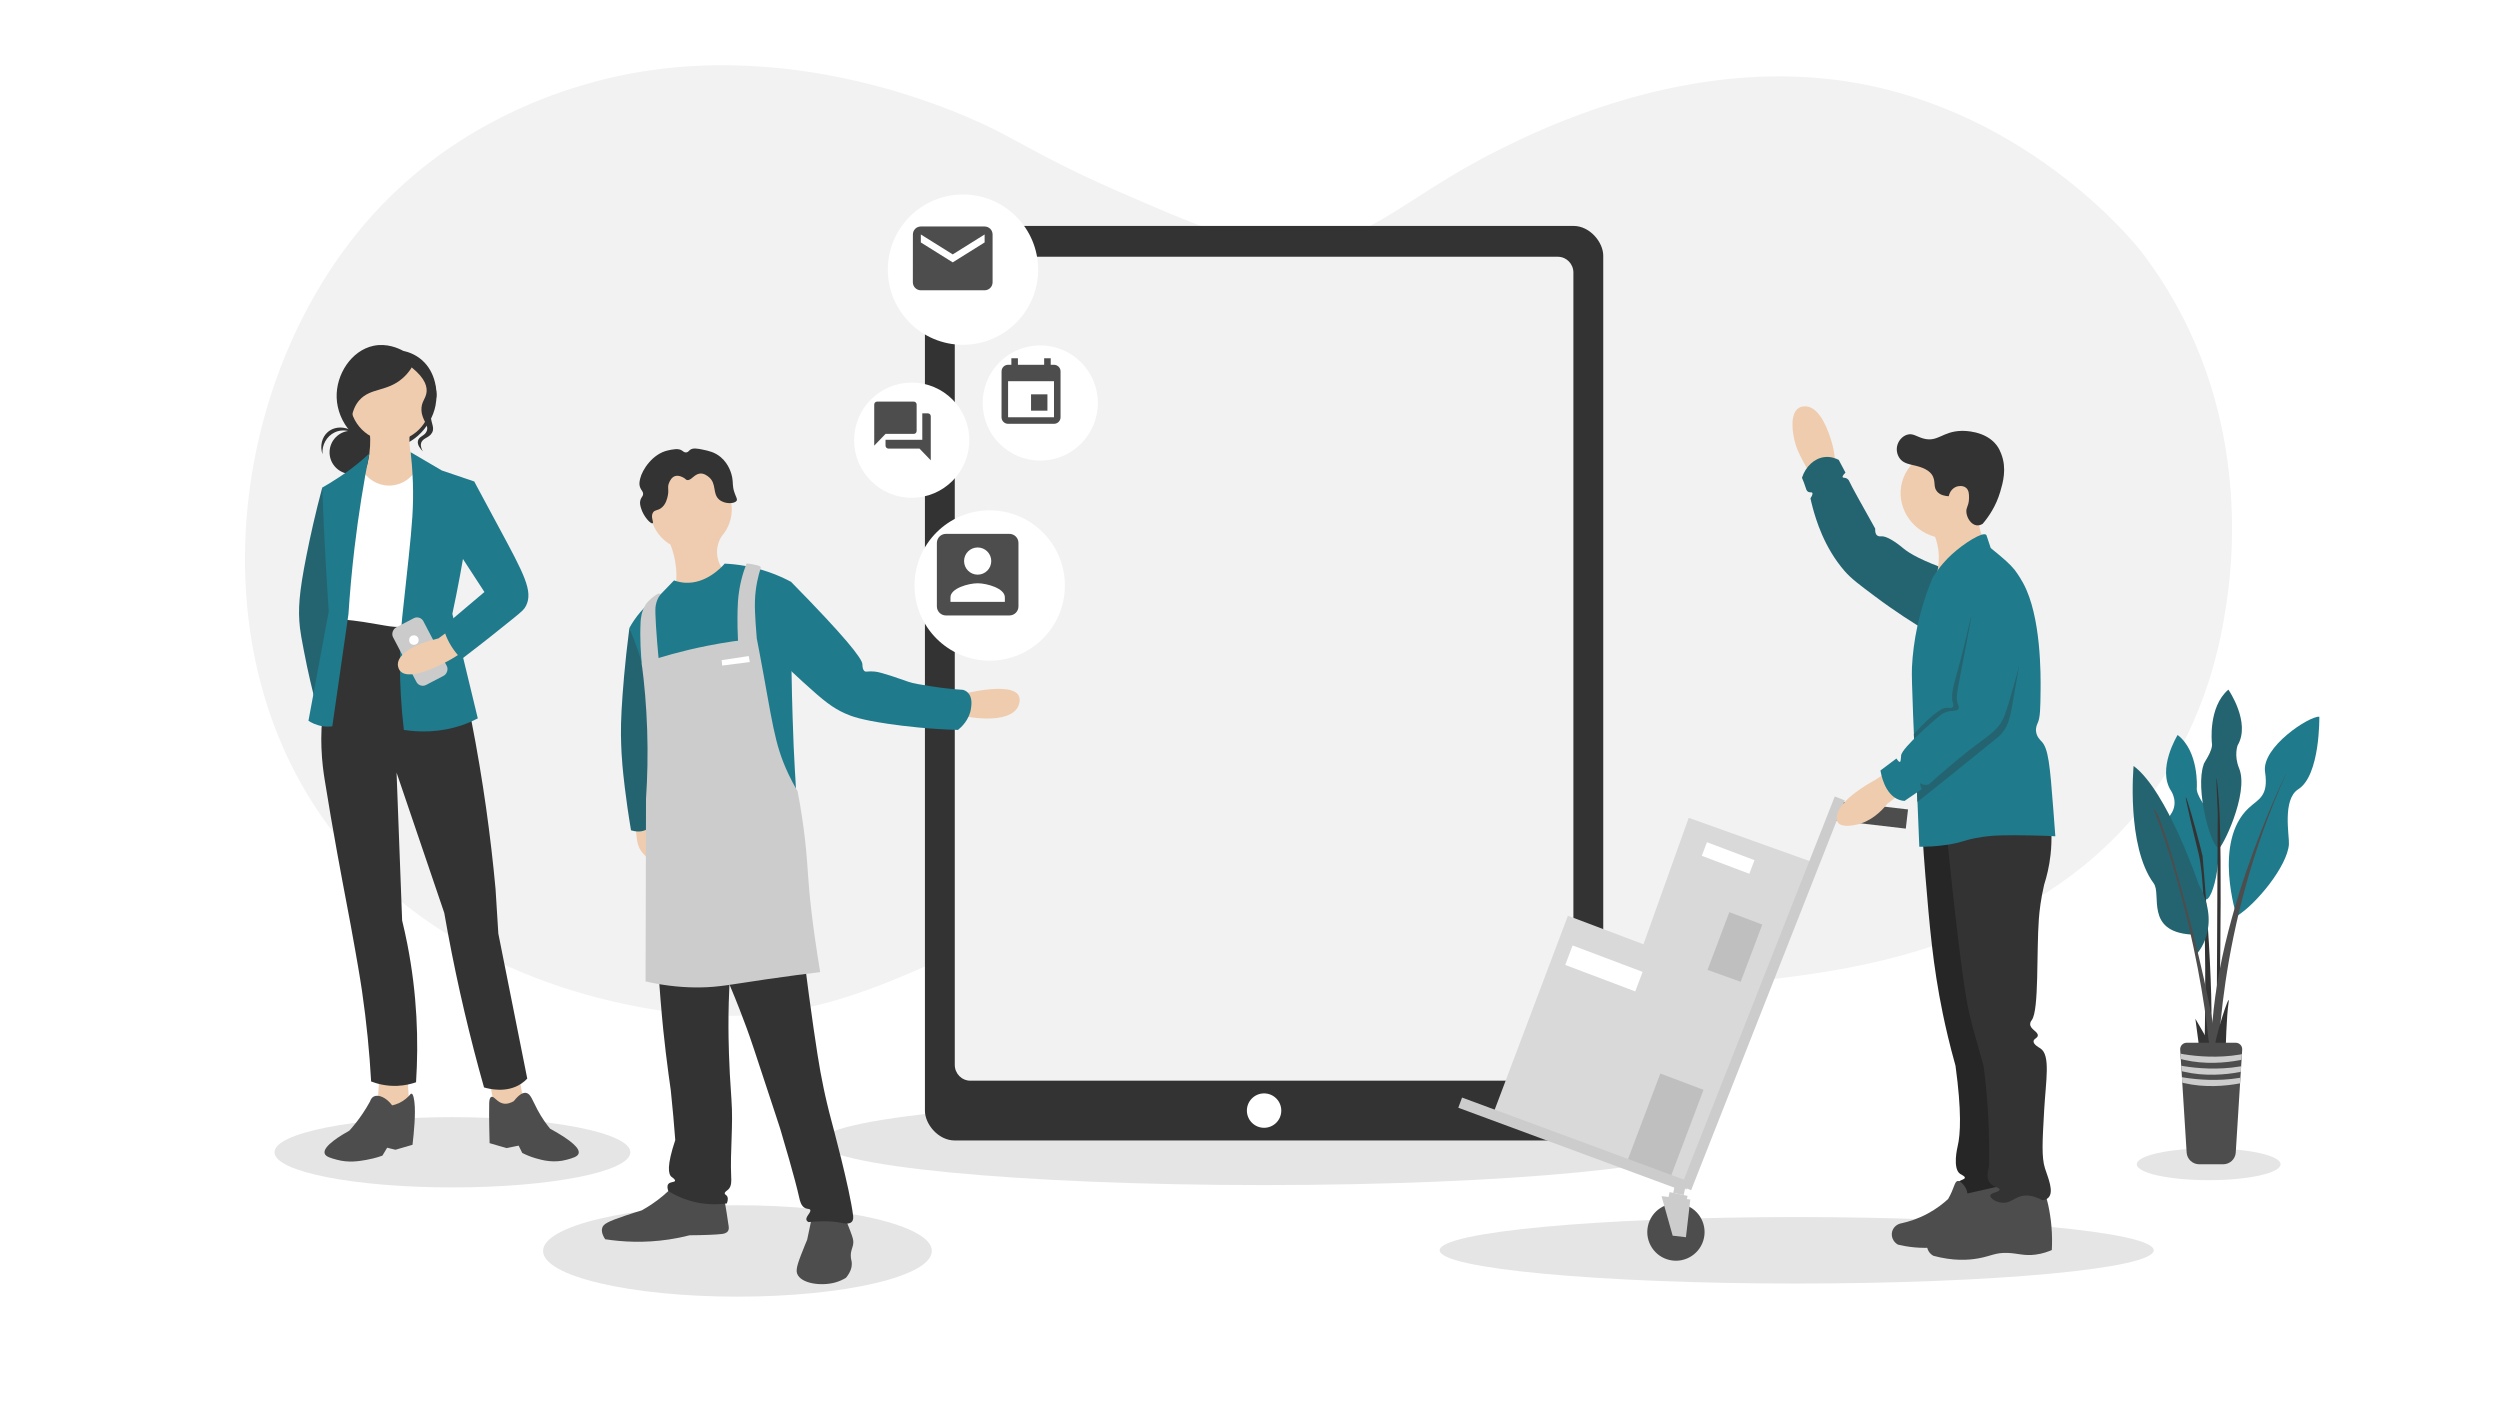 <?xml version="1.0" encoding="UTF-8"?>
<svg xmlns="http://www.w3.org/2000/svg" xmlns:xlink="http://www.w3.org/1999/xlink" viewBox="0 0 1920 1080">
  <defs>
    <style>
      .cls-1, .cls-2 {
        fill: none;
      }

      .cls-3, .cls-4, .cls-5, .cls-6, .cls-7, .cls-8, .cls-9, .cls-10, .cls-11, .cls-12, .cls-13, .cls-14, .cls-15, .cls-16 {
        fill-rule: evenodd;
      }

      .cls-3, .cls-4, .cls-5, .cls-6, .cls-7, .cls-17 {
        fill: #fff;
      }

      .cls-4 {
        filter: url(#drop-shadow-3);
      }

      .cls-5 {
        filter: url(#drop-shadow-2);
      }

      .cls-6 {
        filter: url(#drop-shadow-1);
      }

      .cls-7 {
        filter: url(#drop-shadow-4);
      }

      .cls-18, .cls-11 {
        fill: #246470;
      }

      .cls-8, .cls-19 {
        fill: #4d4d4d;
      }

      .cls-9, .cls-20 {
        fill: #1f7a8c;
      }

      .cls-21 {
        fill: #d9d9d9;
      }

      .cls-10, .cls-22 {
        fill: #efccaf;
      }

      .cls-23, .cls-16 {
        fill: #ccc;
      }

      .cls-24, .cls-13 {
        fill: #efccae;
      }

      .cls-25 {
        fill: #efccae;
      }

      .cls-26 {
        clip-path: url(#clippath-1);
      }

      .cls-27 {
        clip-path: url(#clippath-3);
      }

      .cls-28 {
        clip-path: url(#clippath-4);
      }

      .cls-29 {
        clip-path: url(#clippath-5);
      }

      .cls-12 {
        fill: #f2f2f2;
      }

      .cls-30 {
        fill: #262626;
      }

      .cls-2 {
        clip-rule: evenodd;
      }

      .cls-14, .cls-31 {
        fill: #333;
      }

      .cls-32 {
        fill: #bfbfbf;
      }

      .cls-33 {
        fill: #cbcbcb;
      }

      .cls-15 {
        fill: #e5e5e5;
      }

      .cls-34 {
        fill: #333;
      }

      .cls-35 {
        clip-path: url(#clippath);
      }
    </style>
    <clipPath id="clippath">
      <rect class="cls-1" x="710.341" y="173.515" width="520.949" height="702.36" rx="22.81" ry="22.81"/>
    </clipPath>
    <clipPath id="clippath-1">
      <rect class="cls-1" x="1274.665" y="643.781" width="105.105" height="101.926" transform="translate(225.911 1710.273) rotate(-70.31)"/>
    </clipPath>
    <filter id="drop-shadow-1" x="661.256" y="128.868" width="157" height="157" filterUnits="userSpaceOnUse">
      <feOffset dx="9.239" dy="9.239"/>
      <feGaussianBlur result="blur" stdDeviation="6.599"/>
      <feFlood flood-color="#000" flood-opacity=".25"/>
      <feComposite in2="blur" operator="in"/>
      <feComposite in="SourceGraphic"/>
    </filter>
    <clipPath id="clippath-3">
      <path class="cls-2" d="M780.296,192.917c0-29.923-24.293-54.216-54.216-54.216s-54.215,24.293-54.215,54.216,24.293,54.216,54.215,54.216,54.216-24.293,54.216-54.216Z"/>
    </clipPath>
    <filter id="drop-shadow-2" x="639.883" y="278.495" width="121" height="120" filterUnits="userSpaceOnUse">
      <feOffset dx="7.08" dy="7.08"/>
      <feGaussianBlur result="blur-2" stdDeviation="5.057"/>
      <feFlood flood-color="#000" flood-opacity=".25"/>
      <feComposite in2="blur-2" operator="in"/>
      <feComposite in="SourceGraphic"/>
    </filter>
    <clipPath id="clippath-4">
      <path class="cls-2" d="M735.503,329.369c0-23.392-18.991-42.383-42.383-42.383s-42.383,18.991-42.383,42.383v3.223c0,23.392,18.991,42.384,42.383,42.384s42.383-18.992,42.383-42.384v-3.223Z"/>
    </clipPath>
    <filter id="drop-shadow-3" x="682.256" y="371.868" width="156" height="156" filterUnits="userSpaceOnUse">
      <feOffset dx="9.239" dy="9.239"/>
      <feGaussianBlur result="blur-3" stdDeviation="6.599"/>
      <feFlood flood-color="#000" flood-opacity=".25"/>
      <feComposite in2="blur-3" operator="in"/>
      <feComposite in="SourceGraphic"/>
    </filter>
    <filter id="drop-shadow-4" x="738.883" y="249.495" width="121" height="121" filterUnits="userSpaceOnUse">
      <feOffset dx="7.08" dy="7.08"/>
      <feGaussianBlur result="blur-4" stdDeviation="5.057"/>
      <feFlood flood-color="#000" flood-opacity=".25"/>
      <feComposite in2="blur-4" operator="in"/>
      <feComposite in="SourceGraphic"/>
    </filter>
    <clipPath id="clippath-5">
      <path class="cls-1" d="M1722.008,806.07l-.222,3.525-.305,4.972-.131,2.057-.312,4.972-.131,2.057-.312,4.965-3.541,56.543c-.318,5.05-4.541,8.989-9.653,9.004h-18.399c-5.104-.015-9.325-3.942-9.653-8.984l-3.548-56.543-.305-4.965-.132-2.057-.319-4.972-.125-2.057-.312-4.972-.222-3.525c-.084-1.365.406-2.704,1.353-3.7.947-.996,2.268-1.56,3.65-1.56h37.622c1.378-.002,2.696.559,3.642,1.551.946.992,1.436,2.326,1.354,3.688Z"/>
    </clipPath>
  </defs>
  <g id="Ebene_1">
    <rect class="cls-17" width="1920" height="1080"/>
  </g>
  <g id="Ebene_4">
    <path class="cls-12" d="M498.04,774.65c190.481,33.321,237.962-94.457,459.999-96,195.623-1.359,218.49,97.411,413.999,72,58.743-7.635,197.53-27.746,279.999-140,44.071-59.988,54.066-121.799,58-148,6.412-42.707,16.532-163.059-66-269.999-3.791-4.912-92.108-115.769-240-132-117.273-12.87-222.226,39.222-252,54-79.002,39.212-103.22,77.085-166,74-35.506-1.745-67.871-15.831-128-42-46.384-20.187-71.167-35.319-92-46-17.47-8.957-162.37-80.723-315.999-36-22.581,6.574-94.414,28.417-156,92-112.215,115.855-145.321,323.739-50,465.999,81.645,121.849,224.915,146.912,253.999,152Z"/>
  </g>
  <g id="Ebene_3">
    <path class="cls-15" d="M970.5,843.874c-188.2,0-340.995,14.846-340.995,33.133s152.795,33.132,340.995,33.132,340.994-14.846,340.994-33.132-152.793-33.133-340.994-33.133Z"/>
    <g>
      <rect class="cls-31" x="710.341" y="173.515" width="520.949" height="702.36" rx="22.81" ry="22.81"/>
      <g class="cls-35">
        <path class="cls-12" d="M745.206,829.961h451.22c6.593,0,11.938-5.43,11.938-12.129V209.321c0-6.699-5.345-12.129-11.938-12.129h-451.22c-6.593,0-11.938,5.43-11.938,12.129v608.512c0,6.699,5.345,12.129,11.938,12.129Z"/>
        <circle class="cls-17" cx="970.816" cy="852.934" r="13.211"/>
      </g>
    </g>
  </g>
  <g id="Ebene_2">
    <path class="cls-15" d="M1696.26,881.957c-30.468,0-55.204,5.47-55.204,12.209s24.736,12.208,55.204,12.208,55.204-5.47,55.204-12.208-24.736-12.209-55.204-12.209Z"/>
    <path class="cls-15" d="M566.368,925.627c82.398,0,149.295,15.73,149.295,35.104s-66.897,35.104-149.295,35.104c-82.398,0-149.294-15.73-149.294-35.104s66.897-35.104,149.294-35.104Z"/>
    <g>
      <path class="cls-15" d="M1379.863,934.701c-151.334,0-274.197,11.44-274.197,25.531s122.864,25.53,274.197,25.53,274.196-11.44,274.196-25.53-122.862-25.531-274.196-25.531Z"/>
      <rect class="cls-21" x="1167.461" y="728.666" width="164.546" height="159.57" transform="translate(51.896 1691.975) rotate(-69.311)"/>
      <rect class="cls-32" x="1243.073" y="846.635" width="71.911" height="35.471" transform="translate(18.533 1755.55) rotate(-69.312)"/>
      <rect class="cls-17" x="1223.808" y="715.009" width="16.017" height="57.473" transform="translate(100.671 1633.15) rotate(-69.3)"/>
      <rect class="cls-21" x="1274.665" y="643.781" width="105.105" height="101.926" transform="translate(225.911 1710.273) rotate(-70.31)"/>
      <g class="cls-26">
        <rect class="cls-32" x="1303.68" y="717.439" width="54.84" height="27.051" transform="translate(176.998 1717.973) rotate(-69.311)"/>
        <rect class="cls-17" x="1321.634" y="639.427" width="11.167" height="39.033" transform="translate(241.667 1667.553) rotate(-69.3)"/>
      </g>
      <rect class="cls-23" x="1285.613" y="908.614" width="8.677" height="8.227" transform="translate(131.287 1987.225) rotate(-78.124)"/>
      <rect class="cls-23" x="1286.454" y="912.112" width="4.471" height="14.13" transform="translate(123.984 1991.124) rotate(-78.124)"/>
      <path class="cls-8" d="M1291.643,924.701c11.883,2.499,19.502,14.176,17.003,26.059-2.499,11.883-14.176,19.502-26.059,17.003-11.883-2.499-19.502-14.176-17.003-26.059,2.499-11.883,14.176-19.502,26.059-17.003Z"/>
      <polygon class="cls-16" points="1276.059 918.646 1298.163 921.212 1294.799 950.184 1284.609 949.001 1276.059 918.646"/>
      <rect class="cls-23" x="1202.867" y="787.211" width="8.338" height="182.594" transform="translate(-35.654 1705.812) rotate(-69.701)"/>
      <rect class="cls-19" x="1428.884" y="597.317" width="14.831" height="56.819" transform="translate(648.329 1979.829) rotate(-83.345)"/>
      <rect class="cls-23" x="1193.054" y="758.789" width="321.81" height="8.19" transform="translate(147.875 1742.965) rotate(-68.497)"/>
      <path class="cls-30" d="M1476.424,640.308c.614,10.599,1.37,21.351,2.28,32.251,3.161,37.83,5.664,68.679,13.356,105.874,2.003,9.685,5.119,23.512,9.773,40.069,4.759,35.114,3.863,52.519,1.629,61.895-.203.854-4.088,17.047,1.955,21.175,1.242.849,3.661,1.705,3.583,2.932-.082,1.287-2.818,1.517-4.561,2.932-2.029,1.647-3.41,5.465-1.303,14.659,4.763,1.318,15.004,3.406,26.713-.326,5.272-1.681,9.404-4.083,12.379-6.19-3.636-35.425-7.272-70.85-10.908-106.275l-23.657-163.968c-10.413-1.676-20.826-3.353-31.239-5.029Z"/>
      <path class="cls-19" d="M1539.747,910.061c4.093,6.101,11.18,18.777,9.709,34.562-.272,2.917-.806,5.613-1.486,8.069-1.556.499-3.984,1.194-7.007,1.699-13.228,2.207-17.842-2.581-29.594-2.017-9.705.466-8.253,3.813-22.432,5.415-7.999.904-14.626.535-18.262.212-5.166-.459-9.584-1.296-13.059-2.123-3.702-2.08-5.495-6.344-4.413-10.177.922-3.265,3.793-5.732,7.305-6.272,5.274-1.158,12.365-3.294,20.044-7.44,6.762-3.651,11.924-7.751,15.605-11.148,1.307-2.279,2.234-4.259,2.867-5.733,2.006-4.673,2.575-7.794,4.47-8.111.354-.059.894-.118,1.746.455,3.092,2.08,5.181,5.401,5.751,9.137l28.756-6.526Z"/>
      <path class="cls-19" d="M1569.331,911.921c2.596,7.802,5.145,17.929,6.177,29.941.574,6.678.58,12.784.294,18.156-2.737,1.207-6.998,2.787-12.354,3.504-8.876,1.187-13.527-.965-21.472-1.274-9.549-.371-12.658,2.357-22.355,4.141-8.002,1.472-19.616,2.141-34.709-1.911-3.061-1.584-5.027-4.834-5-8.282.033-4.251,3.092-8.112,7.354-8.919,7.163-2.348,13.202-4.845,17.943-7.007,11.111-5.067,19.19-10.163,22.649-12.422,4.646-3.035,8.429-5.832,11.177-7.963,7.159-9.956,16.855-14.819,24.414-12.104,1.586.57,3.717,1.702,5.883,4.141Z"/>
      <path class="cls-13" d="M1381.3,313.41c2.495-1.646,5.316-1.385,6.081-1.303,11.06,1.179,17.137,20.298,18.894,25.844,1.645,5.189,3.601,13.534,3.149,24.371-5.104,2.301-10.207,4.602-15.311,6.902-2.664-3.589-6.268-8.894-9.773-15.755-2.79-5.461-4.971-9.73-6.298-15.736-.604-2.732-4.264-19.361,3.258-24.324Z"/>
      <path class="cls-11" d="M1497.67,438.241c-21.558-7.548-31.136-13.138-35.797-17.013-1.411-1.173-11.667-9.917-17.374-9.339-.351.036-1.73.177-2.823-.652-1.527-1.157-1.63-3.566-1.52-5.264-10.768-19.184-18.396-32.936-19.546-35.617-.253-.59-.809-2.083-2.253-2.878-1.471-.81-2.817-.321-3.176-.977-.249-.455.01-1.4,2.147-3.53-1.729-3.257-3.458-6.515-5.188-9.773-2.111-1.102-6.088-2.744-10.93-2.164-7.757.93-14.477,7.178-17.303,15.898,1.152,2.623,1.909,4.766,2.389,6.246.805,2.482,1.104,3.87,2.389,4.561,1.351.726,2.575.022,3.122.733.366.475.4,1.546-1.385,4.262.375,1.738.986,4.409,1.873,7.628,2.296,8.329,8.476,29.947,24.405,48.238,5.101,5.857,11.235,10.399,23.455,19.546,15.714,11.762,29.373,20.395,38.875,26.061,6.213-15.323,12.427-30.646,18.64-45.969Z"/>
      <path class="cls-31" d="M1495.456,643.616c5.933,61.117,11.837,106.741,14.848,124.067,2.715,15.624,7.493,30.948,7.493,30.948,2.13,7.973,4.071,14.653,5.538,19.546,1.568,11.915,2.83,24.759,3.583,38.44.764,13.865.916,26.935.651,39.092-1.184,3.9-2.121,9.247.652,12.705,2.634,3.285,7.542,3.526,7.493,5.212-.059,1.983-6.868,2.214-7.167,4.561-.255,2.002,4.277,5.171,9.121,5.538,5.78.437,8.124-3.029,14.008-4.886,3.495-1.103,8.885-1.343,16.94,2.932,1.381-.146,3.209-.58,4.561-1.955,4.487-4.562-.324-15.368-2.606-22.478-2.709-8.438-2.023-20.502-.651-44.63,1.311-23.06,5.058-42.409-2.932-47.562-1.215-.784-5.47-3.028-5.212-5.538.203-1.976,3.011-2.231,3.258-4.235.374-3.043-5.82-4.764-5.864-8.796-.018-1.619.965-2.794,1.303-3.258,5.602-7.688,3.491-52.632,5.378-77.574.465-6.142,1.489-15.266,4.07-26.345,1.994-6.234,3.884-13.913,4.886-22.804,1.441-12.782.563-23.779-.752-32.01l-78.597,19.03Z"/>
      <path class="cls-24" d="M1529.622,421.585c-14.946,9.13-29.891,18.26-44.837,27.39,2.385-5.725,6.221-17.434,3.041-31.056-.847-3.627-2.053-6.797-3.342-9.492,12.551-6.129,25.101-12.258,37.652-18.386-1.074,2.535-2.441,6.769-2.161,12.03.583,10.948,7.845,17.885,9.647,19.515Z"/>
      <path class="cls-13" d="M1506.497,348.038c-18.176-6.814-38.238,1.81-44.777,19.247-6.535,17.433,2.914,37.122,21.091,43.936,18.176,6.814,38.238-1.81,44.776-19.244,6.535-17.437-2.914-37.126-21.09-43.94Z"/>
      <path class="cls-20" d="M1484.299,443.607c5.245-8.461,10.691-14.151,14.494-17.652,9.649-8.884,24.061-17.807,26.604-15.202.255.261.344.59.38.814,1.032,3.113,2.063,6.226,3.095,9.339,1.246.982,3.096,2.462,5.294,4.316,5.404,4.559,9.355,7.893,12.976,12.296,0,0,3.33,4.252,6.614,10.25,13.99,25.554,13.515,71.369,13.403,82.106-.146,14.062-.227,21.09-2.212,25.41-.391.851-1.635,3.365-1.264,6.515.475,4.036,3.33,6.7,4.108,7.493,5.351,5.447,6.506,17.719,9.186,52.774.715,9.357,1.261,16.69,1.52,20.197-4.178-.234-10.534-.532-18.291-.652-19.475-.301-29.73-.459-42.519,1.955-10.026,1.892-11.107,3.54-22.152,5.212-8.932,1.352-16.421,1.566-21.501,1.52-.239-6.69-.66-17.854-1.303-31.708-1.474-31.763-2.547-43.892-3.475-69.497-.755-20.822-1.138-31.232-.869-36.703.939-19.064,4.928-42.404,15.911-68.784Z"/>
      <path class="cls-18" d="M1550.649,511.601c-1.832,10.057-3.171,17.853-3.952,22.466-2.619,15.471-3.586,22.455-9.361,29.197-1.539,1.797-2.663,2.692-6.241,5.572-22.094,17.782-26.876,21.658-26.849,21.693.008.011.986-.753.995-.742.03.037-11.549,9.29-32.638,26.091-.935-17.338-1.87-34.676-2.805-52.015.723-.819,10.167-11.445,17.418-16.59,3.219-2.285,5.007-3.548,7.689-3.677,2.077-.1,3.854.524,4.764-.501,1.002-1.129.165-3.37,0-3.845-1.864-5.371,1.763-16.951,4.085-25.226,2.761-9.838,6.029-23.376,10.077-40.727,12.272,12.769,24.544,25.537,36.817,38.306Z"/>
      <path class="cls-31" d="M1510.006,374.712c-2.656-2.296-6.587-1.207-6.958-1.099-3.226.945-5.658,3.863-6.409,7.507-2.929-.155-6.665-.875-8.961-3.623-2.928-3.504-1.093-6.429-3.027-11.196-2.141-5.279-8.761-7.588-14.668-8.906-3.612-.807-7.516-1.621-10.017-4.192-2.252-2.315-3.72-6.046-3.105-9.972.711-4.544,4.058-8.182,7.734-9.353,4.486-1.429,7.325,1.497,12.634,2.93,11.091,2.993,14.461-5.525,29.141-5.897,2.08-.053,18.289-.233,26.89,10.841,1.993,2.566,2.928,4.9,3.662,6.775,4.476,11.425,1.27,22.311-.733,29.114-3.257,11.062-8.895,19.272-13.509,24.658-1.019.616-2.687,1.389-4.618,1.16-4.228-.5-7.433-5.528-7.874-9.888-.422-4.171,1.968-4.947,2.014-10.986.021-2.76.045-5.936-2.197-7.874Z"/>
      <path class="cls-24" d="M1476.456,596.442c-8.97,6.935-17.941,13.87-26.911,20.805-4.823,6.028-13.044,14.05-24.427,16.222-2.863.546-10.831,2.067-13.595-1.783-1.49-2.075-.868-4.876-.598-6.091,2.624-11.81,24.708-24.156,29.115-26.567,7.842-5.05,15.683-10.1,23.525-15.15,4.297,4.188,8.594,8.375,12.891,12.563Z"/>
      <path class="cls-20" d="M1558.175,467.204c1.421,7.847.668,14.148-5.46,36.774-8.358,30.858-12.537,46.287-16.047,51.261-7.918,11.223-13.161,10.067-48.141,40.786-3.045,2.674-5.517,4.885-7.098,6.306-1.282.455-3.091.838-4.788.079-.877-.392-1.424-.955-1.737-.76-.325.202-.331,1.174.977,4.452-4.403,3.004-8.805,6.009-13.208,9.013-1.586-.113-2.97-.439-4.166-.869-11.312-4.066-13.958-20.34-14.287-22.547,4.075-3.054,8.149-6.107,12.224-9.161.162.256,1.871,2.929,2.715,2.606.455-.174.562-1.181.76-3.041.077-.726.116-1.089.124-1.726.077-5.894,27.815-29.15,27.815-29.15,2.481-2.08,4.15-3.556,7.021-4.458,4.407-1.383,7.972-.253,9.138-2.229.763-1.293-.028-3.027-.334-3.789-1.709-4.245-.686-8.827,1.449-19.947,1.103-5.745,6.431-33.699,6.909-36.217,5.477-28.869,4.588-40.334,14.376-47.807,3.208-2.449,5.496-2.95,7.132-3.009,10.961-.391,21.793,17.782,24.628,33.431Z"/>
    </g>
    <g>
      <path class="cls-22" d="M489.105,627.173c-.867,5.337-.751,9.756-.479,12.791.459,5.127.863,9.643,4.009,13.937.393.536,5.13,7.002,8.592,5.919,4.15-1.299,5.435-13.128,2.291-22.338-2.154-6.311-6.093-10.53-8.74-12.887l-5.673,2.578Z"/>
      <path class="cls-18" d="M483.356,482.312c-3.533,27.276-5.171,48.718-5.995,63.336-.818,14.512-.431,24.439,0,32.839.213,4.15.746,12.069,2.482,26.347,1.058,8.704,2.577,19.831,4.773,32.839,3.443,1.106,6.111,1.014,7.828.764,1.253-.183,2.35-.5,8.782-3.055,1.967-.781,3.602-1.441,4.755-1.91-.329-18.857-.09-38.611.887-59.179.439-9.239,1.009-18.29,1.695-27.144l-3.086-29.394c-7.374-11.814-14.747-23.628-22.121-35.443Z"/>
      <path class="cls-22" d="M514.889,418.259c1.682,4.236,3.551,10.232,4.285,17.608.791,7.949-.021,14.628-.955,19.283,12.728-5.409,25.456-10.819,38.185-16.229-1.25-1.401-5.443-6.447-5.728-14.128-.24-6.485,2.441-11.186,3.535-12.899-13.107,2.122-26.215,4.243-39.322,6.365Z"/>
      <path class="cls-19" d="M517.124,910.974c-2.265,2.336-4.82,4.751-7.688,7.166-5.823,4.902-11.534,8.62-16.609,11.437-2.988.903-7.125,2.191-12.03,3.836-14.596,4.898-17.347,6.714-18.247,9.474-.452,1.386-.832,4.223,2.21,8.854,13.288,2.046,30.016,3.01,48.876.191,5.715-.854,11.069-1.972,16.038-3.246,11.313-.058,20.034-.462,24.438-.955,1.277-.143,3.783-.471,4.964-2.291.834-1.286.659-2.78.573-3.437-.477-3.638-2.05-13.809-4.391-27.493-12.711-1.18-25.423-2.359-38.134-3.538Z"/>
      <path class="cls-19" d="M623.681,934.116c-1.262,6.007-2.524,12.013-3.786,18.02-.398.918-.941,2.197-1.56,3.733-5.032,12.499-7.546,18.749-6.109,22.398,2.969,7.538,18.277,9.658,29.138,6.697,3.549-.967,6.361-2.406,8.367-3.636,3.753-4.594,4.509-8.302,4.463-10.902-.043-2.429-.754-2.938-.793-5.976-.061-4.626,1.631-6.037,1.921-9.832.156-2.037-.181-3.591-2.485-9.71-1.471-3.909-3.455-8.909-6.014-14.701-7.714,1.303-15.428,2.606-23.142,3.909Z"/>
      <path class="cls-31" d="M499.127,625.263c1.168,27.005,2.331,49.664,3.246,66.441,3.755,68.893,6.434,95.758,8.973,116.845,1.483,12.316,2.884,22.37,3.818,28.829.677,6.467,1.314,13.022,1.909,19.665.559,6.243,1.067,12.417,1.527,18.52-6.643,19.902-5.391,26.309-2.793,28.318.634.49,2.895,1.914,2.602,2.994-.339,1.25-3.707.596-5.155,2.482-1.122,1.461-.567,3.763.021,5.383,4.12,2.57,9.805,5.503,16.955,7.556,11.708,3.362,21.848,2.786,28.01,1.925,1.145-3.179.738-4.802.072-5.701-.671-.906-1.614-1.086-1.718-1.909-.15-1.185,1.639-2.119,2.673-3.055,2.791-2.528,2.399-7.18,2.284-9.739-.885-19.772,1.67-39.638.198-59.375-2.06-27.612-2.266-48.069-2.291-55.559-.048-14.053.395-25.51.764-32.839,5.945,14.083,10.336,25.665,13.174,33.412,3.2,8.738,5.329,15.067,22.147,66.25,2.347,7.144,3.523,10.723,3.628,11.074,2.244,7.54,11.442,38.448,14.701,53.268.425,1.931,1.35,6.324,4.582,7.828,1.782.829,3.37.318,3.818,1.336.886,2.011-3.859,5.181-2.864,7.828.3.797,1.015,1.267,1.527,1.527,12.703-1.22,20.383-.464,25.202.573,1.683.362,5.979,1.396,8.019-.764,1.385-1.467,1.15-3.794,1.029-4.811-2.395-20.131-16.555-72.447-16.555-72.447-2.626-9.701-4.903-19.922-4.903-19.923s-1.89-8.487-3.628-17.947c-2.493-13.579-7.323-46.066-12.792-89.352-1.637-14.087-3.626-28.64-6.024-43.616-3.541-22.11-7.65-43.105-12.114-62.92-33.348-.7-66.696-1.4-100.044-2.1Z"/>
      <path class="cls-10" d="M528.842,359.971c17.252-1.022,32.089,12.155,33.111,29.408,1.022,17.252-12.154,32.09-29.407,33.112-17.253,1.022-32.09-12.155-33.112-29.408-1.022-17.252,12.155-32.09,29.408-33.112Z"/>
      <path class="cls-20" d="M607.521,446.844c-4.82-2.576-10.441-5.157-16.846-7.398-13.07-4.571-24.923-6.154-34.08-6.587-2.509,2.842-14.394,15.727-30.631,14.668-2.383-.155-5.201-.634-8.31-1.764-3.555,3.682-7.11,7.364-10.665,11.047-6.341,4.183-13.876,10.468-20.128,19.723-1.322,1.957-2.483,3.892-3.503,5.779,4.471,10.63,8.788,22.815,12.323,36.471,7.378,28.507,8.906,54.003,8.411,73.892,0,0-12.676,28.087.827,29.079,13.503.993,64.487-8.302,73.79-2.579,9.302,5.722,21.584.09,24.32,8.443,2.736,8.353,9.319,7.353,9.319,7.353-.11-5.398-.322-13.457-.765-23.263-.421-9.331-.846-15.701-1.146-20.62-.787-12.906-1.098-22.096-1.718-40.476-1.464-43.344-1.209-101.089-1.196-103.768Z"/>
      <path class="cls-22" d="M587.508,624.031l-6.88,4.889s9.152,25.898,12.331,26.606c3.179.708,9.15-23.15,9.15-23.15l-14.601-8.345Z"/>
      <path class="cls-31" d="M507.82,390.143c3.626-2.74,4.605-7.366,5.046-9.447,1.066-5.033-.631-6.497,1.153-10.316.577-1.235,1.866-3.996,4.582-4.773,2.744-.785,5.61.837,6.491,1.336,1.688.955,1.441,1.397,2.374,1.664,3.187.914,5.525-4.394,10.036-4.91,3.162-.362,5.82,1.812,6.873,2.673,6.247,5.108,2.568,12.771,8.019,17.374,4.355,3.678,11.968,3.232,13.365.764.719-1.271-.482-2.595-1.718-6.3-1.759-5.272-.859-7.175-1.718-11.646-.411-2.14-2.194-9.902-8.782-15.465-4.537-3.83-9.217-4.815-13.556-5.728-4.058-.854-8.078-1.699-10.31.382-.594.554-1.367,1.6-2.673,1.718-1.411.128-2.523-.912-3.02-1.302-2.68-2.107-7.431-1.046-11.109-.225-11.714,2.616-19.661,14.878-21.193,21.574-.495,2.165-.956,4.181-.191,6.491.857,2.587,2.506,3.289,2.422,5.431-.073,1.859-1.349,2.236-2.04,4.497-.69,2.258-.145,4.263.382,6.11,1.925,6.747,7.609,12.611,8.991,11.831,1.146-.647-1.906-5.165.365-8.395,1.453-2.066,3.408-1.221,6.211-3.339Z"/>
      <path class="cls-13" d="M736.599,533.621s48.722-13.152,46.452,5.102c-2.27,18.255-38.109,13.151-47.301,9.87-9.191-3.281.849-14.973.849-14.973Z"/>
      <path class="cls-20" d="M589.852,453.497c-3.592,11.259-7.185,22.518-10.777,33.776,14.648,15.05,27.606,27.334,37.803,36.657,16.221,14.831,22.867,19.804,32.054,23.957,5.271,2.383,12.299,4.912,32.955,7.975,13.17,1.953,31.485,4.065,53.84,4.725,2.499-2.037,8.766-7.728,10-16.506.387-2.753,1.189-8.538-2.41-12.133-1.219-1.218-2.604-1.826-3.58-2.148-6.354-.391-14.389-1.128-23.627-2.577-9.62-1.51-14.43-2.265-18.329-3.58-4.263-1.438-20.913-7.527-25.918-7.876-2.021-.141-2.864-.143-2.864-.143-3.031-.009-3.815.44-4.725,0-2.01-.971-1.935-4.967-1.939-5.374-.043-4.461-13.828-21.697-54.816-63.407l-17.668,6.652Z"/>
      <path class="cls-16" d="M584.226,436.293c.032-.139.058-.342.004-.569-.231-.971-1.727-1.366-4.266-1.926-5.86-1.29-6.654-1.104-6.831-.724-.055.118-.045.243-.025.334-2.443,6.313-5.435,15.976-6.347,28.376-.17,2.31-.221,4.085-.286,6.444-.21,7.574-.197,18.382.859,31.932,4.626-3.288,9.252-6.577,13.877-9.865-.776-8.592-1.151-15.433-1.348-20.277-.118-2.895-.175-5.339-.072-8.448.353-10.645,2.49-19.284,4.435-25.277Z"/>
      <path class="cls-16" d="M495.938,464.181s2.224-3.557,8.057-7.408c1.161-.766,2.174-1.232,2.673-.859.265.198.32.585.32.897-.715,1.011-1.736,2.644-2.516,4.831,0,0-.776,2.177-1.05,4.678-.419,3.818.508,20.27,2.673,42.576-4.32,1.166-8.639,2.332-12.959,3.499-1.004-9.648-1.772-21.883-1.17-34.524.136-2.849.639-8.361,3.971-13.689Z"/>
      <path class="cls-16" d="M581.211,490.295c-11.821,1.186-24.627,3.002-38.22,5.713-18.694,3.727-35.471,8.465-50.145,13.44,2.027,15.49,3.564,32.555,4.18,50.996.64,19.147.192,36.892-.884,52.98-.116,46.766-.231,93.533-.347,140.3,16.877,3.902,31.058,4.729,41.611,4.613,14.92-.165,23.74-2.228,51.549-6.3,16.698-2.445,30.737-4.224,40.953-5.441-6.112-36.895-8.472-60.775-9.451-76.179-.398-6.266-1.526-26.224-6.041-52.556-.741-4.319-1.411-7.869-1.869-10.23-3.323-5.613-5.636-10.271-6.982-13.106-11.279-23.752-12.278-40.751-22.624-95.223-.77-4.053-1.398-7.292-1.731-9.006Z"/>
      <path class="cls-3" d="M575.043,503.829c.007.005.015.011.022.016-6.946,1.05-13.891,2.1-20.837,3.15.133,1.388.267,2.775.4,4.163,7.067-.908,14.134-1.817,21.201-2.725l-.786-4.604Z"/>
    </g>
    <g>
      <path class="cls-6" d="M788.057,197.843c0-31.86-25.867-57.727-57.727-57.727s-57.727,25.867-57.727,57.727,25.865,57.728,57.727,57.728,57.727-25.867,57.727-57.728Z"/>
      <g class="cls-27">
        <path class="cls-19" d="M756.186,186.195l-24.497,15.31-24.496-15.31v-6.125l24.496,15.31,24.497-15.31v6.125ZM756.186,173.946h-48.993c-3.384,0-6.094,2.741-6.094,6.124l-.03,36.745c0,3.384,2.74,6.124,6.124,6.124h48.993c3.384,0,6.124-2.74,6.124-6.124v-36.745c0-3.383-2.74-6.124-6.124-6.124Z"/>
      </g>
      <path class="cls-5" d="M737.357,330.981c0-24.415-19.822-44.237-44.237-44.237s-44.237,19.822-44.237,44.237,19.821,44.238,44.237,44.238,44.237-19.822,44.237-44.238Z"/>
      <g class="cls-28">
        <path class="cls-19" d="M703.979,330.981v-20.289c0-1.24-.978-2.254-2.172-2.254h-28.232c-1.195,0-2.172,1.014-2.172,2.254v31.56l8.687-9.017h21.717c1.195,0,2.172-1.015,2.172-2.254ZM712.665,317.454h-4.343v20.289h-28.233v4.509c0,1.24.977,2.254,2.172,2.254h23.889l8.686,9.017v-33.815c0-1.24-.977-2.254-2.172-2.254Z"/>
      </g>
      <path class="cls-4" d="M808.573,440.432c0-31.86-25.867-57.727-57.727-57.727s-57.727,25.867-57.727,57.727,25.865,57.728,57.727,57.728,57.727-25.867,57.727-57.728Z"/>
      <path class="cls-19" d="M729.96,458.746c0-6.962,13.925-10.792,20.887-10.792s20.885,3.83,20.885,10.792v3.481h-41.772v-3.481ZM761.29,430.897c0,5.778-4.682,10.443-10.443,10.443s-10.443-4.664-10.443-10.443,4.682-10.443,10.443-10.443,10.443,4.682,10.443,10.443ZM719.518,416.974v48.734c0,3.846,3.116,6.962,6.962,6.962h48.734c3.848,0,6.962-3.116,6.962-6.962v-48.734c0-3.847-3.114-6.962-6.962-6.962h-48.734c-3.846,0-6.962,3.114-6.962,6.962Z"/>
      <path class="cls-7" d="M836.075,302.415c0-24.415-19.822-44.237-44.237-44.237s-44.237,19.822-44.237,44.237,19.821,44.238,44.237,44.238,44.237-19.822,44.237-44.238Z"/>
      <path class="cls-19" d="M809.467,320.454h-35.257v-27.702h35.257v27.702ZM801.912,275.123v5.037h-20.148v-5.037h-5.037v5.037h-2.518c-2.783,0-5.012,2.254-5.012,5.037l-.025,35.257c0,2.783,2.254,5.037,5.037,5.037h35.257c2.783,0,5.037-2.254,5.037-5.037v-35.257c0-2.783-2.254-5.037-5.037-5.037h-2.518v-5.037h-5.037ZM791.838,315.417h12.592v-12.592h-12.592v12.592Z"/>
    </g>
    <g>
      <path class="cls-15" d="M347.461,857.966c75.418,0,136.648,12.093,136.648,26.988s-61.23,26.988-136.648,26.988c-75.418,0-136.647-12.093-136.647-26.988s61.23-26.988,136.647-26.988Z"/>
      <g>
        <path class="cls-34" d="M258.559,305.44c.663,18.966,15.442,37.581,36.159,38.684,20.616,1.098,36.413-15.718,39.757-32.648,2.083-10.547.196-25.509-10.303-34.827-5.267-4.675-11.028-6.445-14.496-7.188-3.743-2.018-12.558-6.053-22.863-3.878-16.878,3.563-28.881,21.914-28.254,39.857Z"/>
        <circle class="cls-34" cx="269.719" cy="347.429" r="16.61"/>
        <path class="cls-34" d="M273.631,333.51c-.361-.245-8.253-5.392-16.571-1.453-6.205,2.938-9.99,9.674-9.379,16.836-2.125-6.281-.521-13.063,3.969-17.009,5.791-5.089,15.603-4.775,21.982,1.627Z"/>
        <path class="cls-18" d="M247.475,374.456c-5.445,20.474-9.372,38.34-12.212,52.714-5.578,28.239-6.519,41.008-4.885,55.157.483,4.184,1.272,8.352,2.849,16.689,3.372,17.825,6.938,32.266,9.566,42.131,11.584-2.005,19.036-6.428,24.017-10.991,26.774-24.529,19.455-87.324-19.335-155.7Z"/>
        <path class="cls-24" d="M397.075,818.549l5.938,31.836-14.845,7.581c-2.683-1.958-5.367-3.915-8.05-5.872-2.151-11.178-4.303-22.357-6.454-33.535,7.804-.003,15.608-.006,23.412-.01Z"/>
        <path class="cls-24" d="M291.844,817.338c-.672,11.401-1.345,22.803-2.017,34.204,5.354,2.371,10.707,4.741,16.061,7.112,2.849-2.51,5.699-5.02,8.548-7.531-.661-10.858-1.321-21.716-1.982-32.574-6.87-.404-13.74-.808-20.61-1.212Z"/>
        <path class="cls-31" d="M380.583,682.804c.712,11.398,1.425,22.795,2.137,34.193,7.405,37.123,14.809,74.245,22.214,111.368-1.361,1.441-2.952,2.819-4.812,4.033-11.114,7.26-24.451,3.898-28.392,2.748-10.683-37.789-20.085-77.385-27.782-118.76-.95-5.107-1.866-10.195-2.748-15.265-12.212-35.923-24.424-71.846-36.635-107.769,1.425,37.857,2.849,75.713,4.274,113.57,1.43,5.851,2.759,11.856,3.969,18.012,7.571,38.537,8.776,74.448,6.716,106.243-3.514,1.227-8.414,2.501-14.349,2.748-8.866.368-15.941-1.731-20.149-3.358-1.229-21.893-3.451-45.166-7.022-69.607-1.69-11.569-4.586-27.679-5.19-31.14-2.436-13.958-4.394-24.347-7.022-38.162-2.35-12.351-10.419-54.688-16.486-93.115-.734-4.652-2.044-13.126-2.442-24.424-.308-8.74-.042-18.357,1.526-31.751,3.692-31.529,12.598-66.895,15.265-77.24,26.052.407,52.104.814,78.155,1.221,7.298,27.104,14.136,56.037,20.149,86.704,9.063,46.216,14.948,89.701,18.623,129.75Z"/>
        <path class="cls-19" d="M394.61,845.669c4.584-5.878,7.593-6.672,9.486-6.314,3.49.66,4.732,5.526,8.685,12.944,3.45,6.472,7.077,11.346,9.692,14.537,17.107,9.371,22.905,15.301,21.911,18.962-.686,2.527-4.503,3.584-9.059,4.846-10.076,2.79-18.907.36-23.808-1.053-4.198-1.211-7.701-2.739-10.445-4.15-.915-1.869-1.83-3.737-2.745-5.606l-9.294,1.898-13.011-3.796c-.117-3.937-.544-19.075-.322-30.483.022-1.109.119-4.475,1.686-5.056,2.02-.75,4.214,3.976,8.849,5.056,3.175.74,6.222-.527,8.375-1.785Z"/>
        <path class="cls-19" d="M301.185,848.922c-4.658-6.275-10.774-8.643-14.225-6.754-.658.36-1.997,1.301-2.849,3.867-1.531,2.798-3.284,5.734-5.292,8.752-3.497,5.256-7.097,9.754-10.503,13.546-5.608,3.114-20.584,11.866-18.989,17.478.716,2.52,4.532,3.552,9.39,4.867,8.999,2.435,16.766,1.147,22.545.133,2.986-.524,7.31-1.464,12.415-3.257,1.221-2.035,2.442-4.071,3.664-6.106,2.12.524,4.241,1.049,6.361,1.573l13.12-3.828c1.097-9.415,2.509-24.213,1.483-32.548-.222-1.806-.808-6.565-2.239-6.717-.531-.056-1.035.538-1.378,1.049-1.525,1.739-4.121,4.228-7.985,6.075-2.042.976-3.946,1.537-5.517,1.869Z"/>
        <path class="cls-24" d="M283.703,328.866c.646,4.999.998,11.657-.009,19.372-1.22,9.351-3.986,16.81-6.351,21.914,1.864,1.787,9.27,8.469,20.71,8.884,14.595.529,23.789-9.575,25.034-10.991-2.503-4.094-5.947-10.848-7.632-19.844-1.551-8.277-1.016-15.271-.305-19.844-10.482.17-20.964.339-31.445.509Z"/>
        <path class="cls-17" d="M298.968,372.93c9.956-.061,19.02-6.515,22.592-16.181,1.221,39.553,2.442,79.105,3.664,118.658-2.244,1.477-6.154,3.739-11.398,5.088-9.863,2.538-16.722-.141-34.804-2.85-3.948-.591-10.113-1.436-17.823-2.14,1.919-8.841,3.728-17.898,5.408-27.168,5.618-31.006,9.082-60.531,10.991-88.23,4.338,7.919,12.562,12.877,21.371,12.822Z"/>
        <path class="cls-20" d="M315.392,347.303c7.971,4.671,15.943,9.343,23.914,14.015,8.298,2.819,16.595,5.639,24.893,8.458-1.577,13.506-3.458,27.41-5.688,41.681-3.275,20.962-7.03,40.973-11.103,59.982,2.964,11.966,5.916,23.975,8.854,36.025,3.609,14.803,7.17,29.559,10.685,44.268-3.522,1.831-7.455,3.579-11.805,5.088-17.818,6.182-34.142,5.418-44.98,3.765-4.376-37.319-3.207-66.696-1.221-87.009.811-8.297,1.834-15.851,4.885-45.184,2.572-24.725,3.914-39.249,3.256-58.21-.336-9.677-1.092-17.616-1.69-22.88Z"/>
        <path class="cls-20" d="M283.694,348.238c-5.753,5.36-10.9,9.448-14.848,12.378-3.566,2.646-6.503,4.608-8.141,5.699-5.194,3.459-9.746,6.167-13.229,8.141.787,21.625,1.821,43.572,3.125,65.829.576,9.842,1.198,19.616,1.862,29.321-5.19,27.985-10.38,55.971-15.57,83.956,2.29,1.484,6.27,3.606,11.601,4.274,2.594.325,4.884.227,6.716,0,4.138-28.766,8.277-57.531,12.415-86.297,1.057-16.345,2.581-33.397,4.681-51.086,3.044-25.631,6.959-49.744,11.388-72.216Z"/>
        <circle class="cls-25" cx="299.866" cy="307.911" r="31.047"/>
        <path class="cls-34" d="M318.846,277.298c-1.618,3.553-4.508,8.699-9.645,13.194-12.013,10.513-24.531,7.151-33.155,16.8-2.816,3.15-6.016,8.582-6.435,18.33-9.023-13.658-7.786-31.546,2.632-43.212,11.483-12.858,31.599-15.333,46.603-5.112Z"/>
        <path class="cls-34" d="M311.479,278.692c13.714,9.435,16.458,16.722,16.184,21.797-.312,5.772-4.483,7.847-3.967,14.974.563,7.771,5.929,10.939,4.002,15.665-1.57,3.849-5.944,3.846-6.726,7.474-.655,3.04,1.868,6.143,3.874,8.136-.898-1.448-2.07-3.847-1.449-6.315,1.057-4.201,6.118-3.866,8.436-8.133,2.531-4.658-1.928-7.951-.824-16.326.622-4.717,2.289-5.588,3.377-8.249,0,0,.472-1.216.761-2.899.633-3.682-1.224-18.573-13.181-24.159-1.874-.876-5.451-2.202-10.488-1.965Z"/>
        <rect class="cls-33" x="297.581" y="487.257" width="49.822" height="26.334" rx="5.501" ry="5.501" transform="translate(28.45 1018.077) rotate(-117.603)"/>
        <path class="cls-24" d="M365.25,492.468c-4.046,3.744-10.287,8.944-18.656,13.76-3.411,1.963-31.831,18.043-39.35,8.955-1.706-2.063-1.703-4.656-1.697-5.027.14-7.992,12.778-15.685,31.208-19.871,5.495-4.077,10.991-8.154,16.486-12.231,4.003,4.805,8.005,9.61,12.008,14.415Z"/>
        <path class="cls-20" d="M364.199,369.775c9.437,17.59,16.193,30.144,19.03,35.414,19.068,35.42,26.382,48.81,20.76,60.041-1.392,2.782-2.92,4.117-9.362,9.362-9.859,8.029-23.371,18.818-40.095,31.547-2.08-2.041-4.346-4.597-6.513-7.734-4.352-6.302-6.559-12.427-7.734-16.893,10.584-8.955,21.167-17.911,31.751-26.866-8.209-12.619-16.418-25.238-24.627-37.857,5.597-15.672,11.194-31.344,16.791-47.015Z"/>
        <circle class="cls-17" cx="317.869" cy="491.583" r="3.635"/>
      </g>
    </g>
    <g>
      <path class="cls-9" d="M1672.423,564.467s-16.155,26.129-4.91,43.116c0,0,5.897,8.833-.239,17.654-18.231,26.209,25.845,67.557,27.224,65.488,6.343-.761,17.573-49.959-.197-69.765.669-.335-7.944-10.244-7.142-16.07,0,0,1.721-27.805-14.735-40.423Z"/>
      <path class="cls-11" d="M1711.402,529.625s17.464,25.274,7.097,42.81c0,0-2.96,7.686,1.137,17.619,8.042,19.499-14.027,63.156-15.51,61.16-6.374-.438-18.378-45.672-11.699-64.057-.686-.3,7.412-10.635,6.315-16.412,0,0-3.133-27.681,12.66-41.12Z"/>
      <path class="cls-14" d="M1691.589,657.546s11.497,130.617,4.67,149.572h-3.233s3.023-120.929-4.471-151.368c-21.778-88.46-1.404-17.629,3.033,1.796Z"/>
      <path class="cls-9" d="M1717.759,703.624s-18.479-57.059,9.231-83.069c7.397-6.943,15.452-8.67,12.577-27.714-2.874-19.045,34.137-43.12,41.683-42.401,0,0,.762,45.016-16.17,55.697-12.486,7.875-6.733,36.108-7.187,42.308-1.224,16.714-25.042,45.947-40.133,55.18Z"/>
      <path class="cls-14" d="M1703.225,624.156l-.907,182.962h1.644s3.389-152.087,0-193.411c-3.389-41.323-.737,10.448-.737,10.448Z"/>
      <path class="cls-11" d="M1686.759,733.06s20.123-20.482,1.797-53.9c0,0-24.075-71.645-49.947-90.911,0,0,3.953,3.234,0,0,0,0,2.156-20.123,0,0,0,0-5.745,61.462,15.451,90.192,6.185,8.384-6.819,36.929,28.724,39.288.675.045,3.358,15.013,3.976,15.331Z"/>
      <path class="cls-8" d="M1703.475,824.4s-2.515-110.256,53.181-232.128c0,0-65.399,129.613-57.852,232.788l4.671-.659Z"/>
      <path class="cls-8" d="M1654.06,621.538c7.053-1.411,56.189,181.932,49.229,208.006h-7.905c7.714-.335-6.322-117.138-41.323-208.006"/>
      <path class="cls-14" d="M1701.209,804.873l8.04,2.246s.739-27.385,2.298-37.101c1.886-11.754-12.009,31.513-10.338,34.855Z"/>
      <polygon class="cls-14" points="1689.136 805.652 1700.322 807.119 1686.045 782.397 1689.136 805.652"/>
      <path class="cls-19" d="M1722.008,806.07l-.222,3.525-.305,4.972-.131,2.057-.312,4.972-.131,2.057-.312,4.965-3.541,56.543c-.318,5.05-4.541,8.989-9.653,9.004h-18.399c-5.104-.015-9.325-3.942-9.653-8.984l-3.548-56.543-.305-4.965-.132-2.057-.319-4.972-.125-2.057-.312-4.972-.222-3.525c-.084-1.365.406-2.704,1.353-3.7.947-.996,2.268-1.56,3.65-1.56h37.622c1.378-.002,2.696.559,3.642,1.551.946.992,1.436,2.326,1.354,3.688Z"/>
      <g class="cls-29">
        <path class="cls-16" d="M1664.889,807.119s34.266,9.913,67.382,0l.69,3.885s-35.646,12.419-67.842-.92l-.23-2.965Z"/>
        <path class="cls-16" d="M1664.889,816.26s34.266,9.913,67.382,0l.69,3.885s-35.646,12.418-67.842-.92l-.23-2.966Z"/>
        <path class="cls-16" d="M1664.889,824.973s34.266,9.913,67.382,0l.69,3.885s-35.646,12.419-67.842-.92l-.23-2.965Z"/>
      </g>
    </g>
  </g>
</svg>